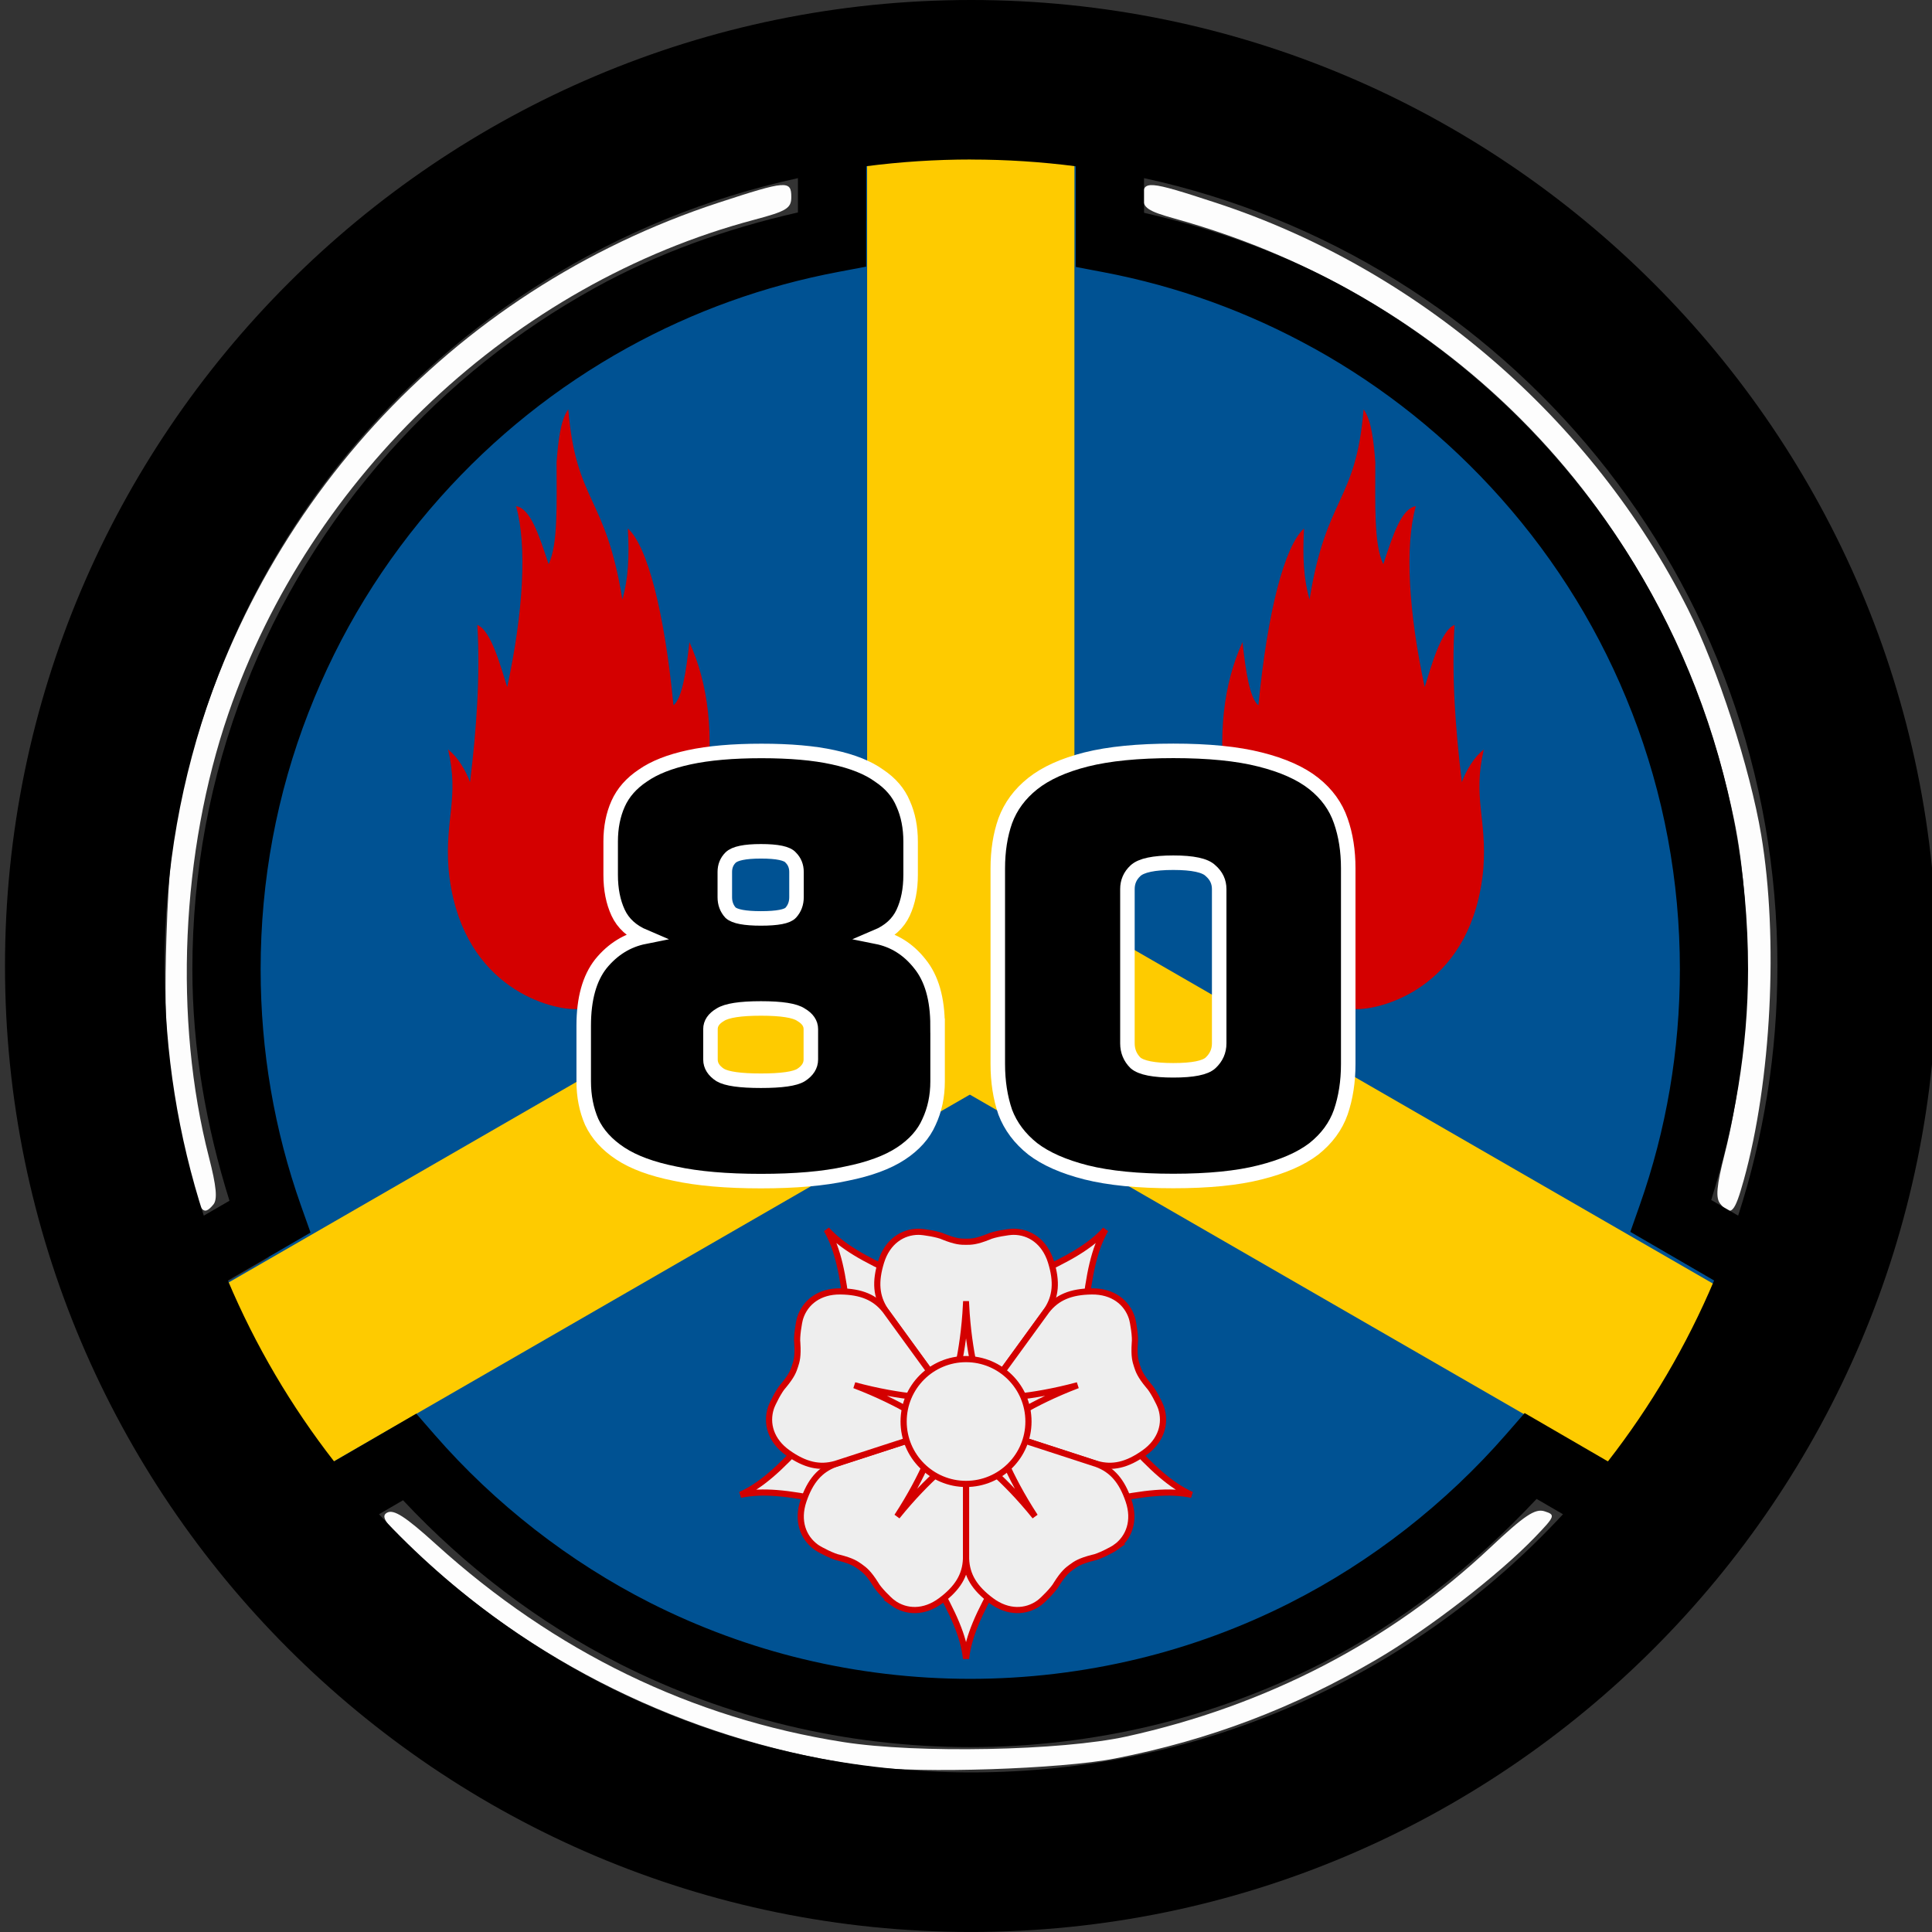 <?xml version="1.0" encoding="windows-1252"?>
<svg width="133.1mm" height="133.1mm" version="1.1" viewBox="0 0 133.1 133.1" xmlns="http://www.w3.org/2000/svg">
 <rect x="0" y="0" width="133.1" height="133.1" fill="#333333" stroke="none"/>
 <title>Site-80</title>
 <g transform="translate(-57.427 -70.189)">
  <path transform="matrix(.265 0 0 .265 57.427 70.189)" d="m225.71 459.26c-43.865-6.088-84.333-25.036-116.19-54.403-9.14-8.425-10.776-10.552-8.914-11.593 1.738-0.973 4.768 0.979 12.765 8.221 30.82 27.914 66.482 45.225 105.89 51.405 19.138 3.001 56.728 2.26 73.592-1.45 36.423-8.013 68.678-24.753 94.504-49.047 8.956-8.425 11.722-10.278 14.175-9.499 2.898 0.92 2.777 1.25-2.459 6.697-9.413 9.794-27.708 23.926-41.177 31.808-21.703 12.7-43.491 20.953-68.007 25.758-14.071 2.758-50.792 3.961-64.18 2.103z" fill="#fff" fill-opacity=".992" fill-rule="evenodd" stroke-width="5.399"/>
  <g>
   <path d="m117.76 189.05c-11.8-1.638-22.399-7.055-30.861-15.771-1.756-1.809-3.291-3.289-3.411-3.289s-1.486 0.731-3.036 1.624c-1.55 0.893-2.874 1.624-2.943 1.624-0.493 0-7.519-11.899-7.519-12.734 0-0.093 1.325-0.947 2.944-1.899 1.619-0.952 2.971-1.75 3.003-1.772 0.033-0.023-0.453-1.606-1.079-3.518-1.919-5.863-2.567-10.932-2.324-18.191 0.166-4.963 0.433-7.194 1.224-10.209 3.292-12.552 9.814-22.312 20.012-29.95 5.513-4.129 14.016-7.879 20.584-9.079l2.741-0.501v-7.459l2.496-0.261c3.156-0.33 7.64-0.329 10.397 0.002l2.132 0.256v3.801c0 3.457 0.07 3.801 0.768 3.801 1.617 0 8.682 2.083 12.183 3.593 13.97 6.023 24.539 17.611 29.261 32.085 3.268 10.015 3.28 21.729 0.033 31.826-0.659 2.05-1.16 3.755-1.113 3.787 0.047 0.033 1.41 0.825 3.03 1.762s2.944 1.79 2.944 1.897c0 0.603-3.245 6.539-5.148 9.416l-2.217 3.353-6.295-3.412-2.996 3.154c-7.134 7.51-16.399 12.827-26.349 15.12-4.915 1.133-13.816 1.587-18.461 0.942z" fill="#005293" fill-rule="evenodd" style="paint-order:stroke fill markers"/>
   <g fill="#fecb00">
    <g transform="matrix(.601 0 0 1.099 49.691 -7.806)">
     <rect x="112.27" y="78.876" width="23.761" height="59.41" fill="#fecb00"/>
    </g>
    <g transform="matrix(-.301 -.521 .952 -.549 33.863 275.7)">
     <rect x="112.27" y="78.876" width="23.761" height="59.41" fill="#fecb00"/>
    </g>
    <g transform="matrix(-.301 .521 -.952 -.549 289.45 146.22)">
     <rect x="112.51" y="78.799" width="23.761" height="59.41" fill="#fecb00"/>
    </g>
   </g>
  </g>
  <path transform="matrix(.265 0 0 .265 57.427 70.189)" d="m447.25 312.99c-1.287-1.551-1.02-4.568 1.172-13.214 6.593-26.009 7.56-61.935 2.34-86.919-16.022-76.671-70.564-135.23-145.3-156.01-7.107-1.976-8.321-2.8-8.321-5.651 0-4.369 1.288-4.265 18.945 1.518 52.673 17.254 97.837 56.125 122.72 105.62 7.697 15.31 16.162 41.414 19.07 58.808 4.493 26.884 2.618 63.862-4.546 89.643-2.385 8.584-3.317 9.535-6.081 6.205z" fill="#fff" fill-opacity=".992" fill-rule="evenodd" stroke-width="5.399"/>
  <path transform="matrix(.265 0 0 .265 57.427 70.189)" d="m48.851 303.21c-5.142-20.694-6.402-34.082-5.587-59.392 0.593-18.416 1.579-27.262 4.346-38.981 16.976-71.892 69.498-129.31 139.16-152.13 17.674-5.79 18.945-5.89 18.945-1.496 0 2.942-1.198 3.678-9.643 5.922-62.528 16.618-115.36 66.241-136.7 128.39-12.343 35.955-14.252 79.561-5.05 115.34 1.943 7.553 2.259 10.943 1.147 12.283-2.767 3.334-3.656 2-6.621-9.935z" fill="#fff" fill-opacity=".992" fill-rule="evenodd" stroke-width="5.399"/>
  <path d="m124.32 70.189c-36.689 0-66.549 29.86-66.549 66.549s29.86 66.549 66.549 66.549c36.689 0 66.549-29.86 66.549-66.549s-29.86-66.549-66.549-66.549zm0 10.992c2.449 0 4.859 0.159 7.222 0.464v6.934l1.911 0.363c5.085 0.966 9.95 2.727 14.496 5.248v-0.003c4.839 2.684 9.164 6.15 12.856 10.299 3.901 4.385 6.946 9.358 9.055 14.797v3e-3h3e-3c2.187 5.635 3.295 11.573 3.295 17.678 0 5.595-0.933 11.053-2.767 16.256l-0.646 1.835 5.771 3.351c-1.896 4.488-4.366 8.671-7.315 12.462l-5.737-3.329-1.275 1.461c-4.151 4.765-9.285 8.778-14.875 11.606l-3e-3 3e-3c-3.347 1.696-6.891 3.002-10.53 3.875-3.748 0.901-7.622 1.365-11.514 1.365-3.887 0-7.76-0.459-11.498-1.359h-3e-3c-3.638-0.874-7.175-2.178-10.525-3.869-5.584-2.822-10.718-6.822-14.861-11.578l-1.274-1.463-5.663 3.289c-2.95-3.791-5.419-7.973-7.315-12.462l5.693-3.304-0.653-1.838c-1.847-5.215-2.785-10.693-2.785-16.301 0-6.112 1.107-12.057 3.301-17.698h0.003v-3e-3c2.115-5.452 5.165-10.426 9.08-14.818 3.704-4.155 8.035-7.612 12.889-10.297 4.552-2.514 9.43-4.267 14.529-5.227l1.914-0.362v-6.917c2.364-0.305 4.774-0.464 7.223-0.464zm-11.922 1.28v2.365c-4.885 1.109-9.613 2.779-14.016 5.211l-0.003 0.003c-5.314 2.939-10.069 6.733-14.123 11.281-4.282 4.804-7.635 10.272-9.953 16.246-2.404 6.182-3.623 12.717-3.623 19.399 0 5.461 0.946 10.797 2.555 15.945l-1.769 1.027c-1.753-5.413-2.704-11.192-2.704-17.199 0-26.654 18.643-48.84 43.635-54.277zm23.844 0c24.992 5.437 43.635 27.624 43.635 54.277 0 6.008-0.95 11.787-2.704 17.2l-1.855-1.077c1.597-5.133 2.537-10.449 2.537-15.896 0-6.675-1.217-13.203-3.613-19.377v-3e-3c-2.311-5.96-5.658-11.426-9.925-16.223-4.04-4.541-8.787-8.343-14.088-11.283-4.397-2.438-9.112-4.115-13.986-5.23zm27.045 90.992 1.818 1.055c-10.138 10.946-24.641 17.787-40.785 17.787-16.143 0-30.647-6.841-40.785-17.787l1.658-0.963c4.293 4.578 9.364 8.459 14.928 11.27v3e-3c3.669 1.853 7.548 3.284 11.545 4.244 4.103 0.988 8.344 1.488 12.6 1.488 4.264 0 8.504-0.509 12.611-1.496 3.997-0.96 7.882-2.391 11.555-4.252 5.564-2.815 10.562-6.771 14.855-11.348z" color="#000000" color-rendering="auto" dominant-baseline="auto" image-rendering="auto" shape-rendering="auto" solid-color="#000000" style="font-feature-settings:normal;font-variant-alternates:normal;font-variant-caps:normal;font-variant-ligatures:normal;font-variant-numeric:normal;font-variant-position:normal;isolation:auto;mix-blend-mode:normal;paint-order:markers stroke fill;shape-padding:0;text-decoration-color:#000000;text-decoration-line:none;text-decoration-style:solid;text-indent:0;text-orientation:mixed;text-transform:none;white-space:normal"/>
  <g transform="matrix(2.328 0 0 2.328 99.812 -218.77)" fill="#d40000">
   <path d="m-4.933 149.83c-0.111-1.483 0.321-2.093-0.013-3.525 0.282 0.213 0.524 0.62 0.649 0.965 0.19-1.544 0.308-3.19 0.216-4.653 0.419 0.163 0.708 1.3 0.884 1.839 0.472-2.194 0.596-4.175 0.262-5.354 0.426 0.071 0.675 0.843 0.963 1.717 0.282-0.579 0.236-1.778 0.236-3.017 0.046-0.589 0.111-1.25 0.347-1.564 0.229 2.773 1.107 2.54 1.599 5.628 0.177-0.61 0.21-1.27 0.164-2.103 0.576 0.518 1.081 2.458 1.349 5.232 0.256-0.203 0.373-0.985 0.472-1.869 0.557 1.229 0.753 2.763 0.472 4.592-0.144 0.518-0.236 1.046-0.19 1.635 0.236-0.223 0.314-0.762 0.452-1.209 0.098 0.66 0.197 1.442 0.111 2.011-0.282 3.291-2.713 3.849-4.25 3.832-0.86-0.01-3.414-0.754-3.723-4.157z"/>
   <path d="m25.69 149.83c0.111-1.483-0.321-2.093 0.013-3.525-0.282 0.213-0.524 0.62-0.649 0.965-0.19-1.544-0.308-3.19-0.216-4.653-0.419 0.163-0.708 1.3-0.884 1.839-0.472-2.194-0.596-4.175-0.262-5.354-0.426 0.071-0.675 0.843-0.963 1.717-0.282-0.579-0.236-1.778-0.236-3.017-0.046-0.589-0.111-1.25-0.347-1.564-0.229 2.773-1.107 2.54-1.599 5.628-0.177-0.61-0.21-1.27-0.164-2.103-0.576 0.518-1.081 2.458-1.349 5.232-0.256-0.203-0.373-0.985-0.472-1.869-0.557 1.229-0.753 2.763-0.472 4.592 0.144 0.518 0.236 1.046 0.19 1.635-0.236-0.223-0.314-0.762-0.452-1.209-0.098 0.66-0.197 1.442-0.111 2.011 0.282 3.291 2.713 3.849 4.25 3.832 0.86-0.01 3.414-0.754 3.723-4.157z"/>
  </g>
  <g transform="matrix(.172 0 0 .172 123.98 168.12)" fill="#eee" stroke="#d40000" stroke-width="2.473">
   <path d="m-6 27-7 36c8 14 12 23 13 32 1-9 5-18 13-32l-7-36z"/>
   <path d="m-27.533 2.637-36.401 4.467c-10.843 11.935-18.166 18.52-26.417 22.252 8.868-1.83 18.664-0.807 34.451 2.475l32.075-17.782z"/>
   <path d="m-11.016-25.37-15.497-33.239c-14.701-6.624-23.227-11.554-29.326-18.247 4.481 7.869 6.535 17.501 8.292 33.53l26.823 25.01z"/>
   <path d="m20.724-18.317 26.823-25.01c1.757-16.029 3.811-25.661 8.292-33.53-6.099 6.693-14.625 11.623-29.326 18.247l-15.497 33.239z"/>
   <path d="m23.824 14.05 32.075 17.782c15.787-3.282 25.583-4.305 34.451-2.475-8.251-3.732-15.574-10.318-26.417-22.252l-36.401-4.467z"/>
   <path d="m-19-76c-6.5 0-12.5 4-15 12s-2.01 14 1.69 19.5l32.31 44.5 32.31-44.5c3.7-5.5 4.19-11.5 1.69-19.5s-8.5-12-15-12c-2 0-8 1-10 2-5 2-7 2-9 2s-4 0-9-2c-2-1-8-2-10-2z"/>
   <path d="m0-47c-1 20-5 32-7 42h14c-2-10-6-22-7-42z"/>
   <g transform="rotate(72)">
    <path d="m-19-76c-6.5 0-12.5 4-15 12s-2.01 14 1.69 19.5l32.31 44.5 32.31-44.5c3.7-5.5 4.19-11.5 1.69-19.5s-8.5-12-15-12c-2 0-8 1-10 2-5 2-7 2-9 2s-4 0-9-2c-2-1-8-2-10-2z"/>
    <path d="m0-47c-1 20-5 32-7 42h14c-2-10-6-22-7-42z"/>
   </g>
   <g transform="rotate(144)">
    <path d="m-19-76c-6.5 0-12.5 4-15 12s-2.01 14 1.69 19.5l32.31 44.5 32.31-44.5c3.7-5.5 4.19-11.5 1.69-19.5s-8.5-12-15-12c-2 0-8 1-10 2-5 2-7 2-9 2s-4 0-9-2c-2-1-8-2-10-2z"/>
    <path d="m0-47c-1 20-5 32-7 42h14c-2-10-6-22-7-42z"/>
   </g>
   <g transform="rotate(216)">
    <path d="m-19-76c-6.5 0-12.5 4-15 12s-2.01 14 1.69 19.5l32.31 44.5 32.31-44.5c3.7-5.5 4.19-11.5 1.69-19.5s-8.5-12-15-12c-2 0-8 1-10 2-5 2-7 2-9 2s-4 0-9-2c-2-1-8-2-10-2z"/>
    <path d="m0-47c-1 20-5 32-7 42h14c-2-10-6-22-7-42z"/>
   </g>
   <g transform="rotate(-72)">
    <path d="m-19-76c-6.5 0-12.5 4-15 12s-2.01 14 1.69 19.5l32.31 44.5 32.31-44.5c3.7-5.5 4.19-11.5 1.69-19.5s-8.5-12-15-12c-2 0-8 1-10 2-5 2-7 2-9 2s-4 0-9-2c-2-1-8-2-10-2z"/>
    <path d="m0-47c-1 20-5 32-7 42h14c-2-10-6-22-7-42z"/>
   </g>
   <circle r="25"/>
  </g>
  <g stroke="#fff" aria-label="80">
   <path d="m122.02 140.85v3.833q0 1.541-0.593 2.805-0.553 1.264-1.936 2.173-1.383 0.909-3.754 1.383-2.331 0.514-5.887 0.514t-5.927-0.514q-2.371-0.474-3.754-1.383-1.383-0.909-1.976-2.173-0.553-1.264-0.553-2.805v-3.833q0-2.766 1.185-4.267 1.225-1.501 3.003-1.857-1.304-0.553-1.817-1.659-0.514-1.106-0.514-2.608v-2.292q0-1.462 0.514-2.608 0.514-1.146 1.699-1.936 1.185-0.83 3.2-1.264 2.015-0.435 4.978-0.435 2.963 0 4.939 0.435 2.015 0.435 3.161 1.264 1.185 0.79 1.659 1.936 0.514 1.146 0.514 2.608v2.292q0 1.501-0.514 2.608-0.514 1.106-1.817 1.659 1.778 0.356 2.963 1.857 1.225 1.501 1.225 4.267zm-14.659-8.851q0 0.632 0.395 1.067 0.435 0.395 2.094 0.395 1.699 0 2.055-0.395 0.395-0.435 0.395-1.067v-1.738q0-0.593-0.395-0.988-0.356-0.435-2.055-0.435-1.659 0-2.094 0.435-0.395 0.395-0.395 0.988zm-0.988 11.182q0 0.632 0.672 1.067 0.672 0.395 2.805 0.395t2.766-0.395q0.672-0.435 0.672-1.067v-2.094q0-0.593-0.672-0.988-0.632-0.435-2.766-0.435t-2.805 0.435q-0.672 0.395-0.672 0.988z"/>
   <path d="m150.31 143.49q0 1.817-0.514 3.319-0.514 1.462-1.857 2.529-1.343 1.027-3.714 1.62-2.331 0.593-5.966 0.593t-6.006-0.593q-2.331-0.593-3.675-1.62-1.343-1.067-1.897-2.529-0.514-1.501-0.514-3.319v-13.473q0-1.817 0.514-3.279 0.553-1.501 1.897-2.568 1.343-1.067 3.675-1.659 2.371-0.593 6.006-0.593t5.966 0.593q2.371 0.593 3.714 1.659 1.343 1.067 1.857 2.568 0.514 1.462 0.514 3.279zm-15.212-1.422q0 0.79 0.553 1.343 0.593 0.514 2.608 0.514 2.015 0 2.568-0.514 0.593-0.553 0.593-1.343v-10.628q0-0.751-0.593-1.264-0.553-0.553-2.568-0.553-2.015 0-2.608 0.553-0.553 0.514-0.553 1.264z"/>
  </g>
 </g>
</svg>